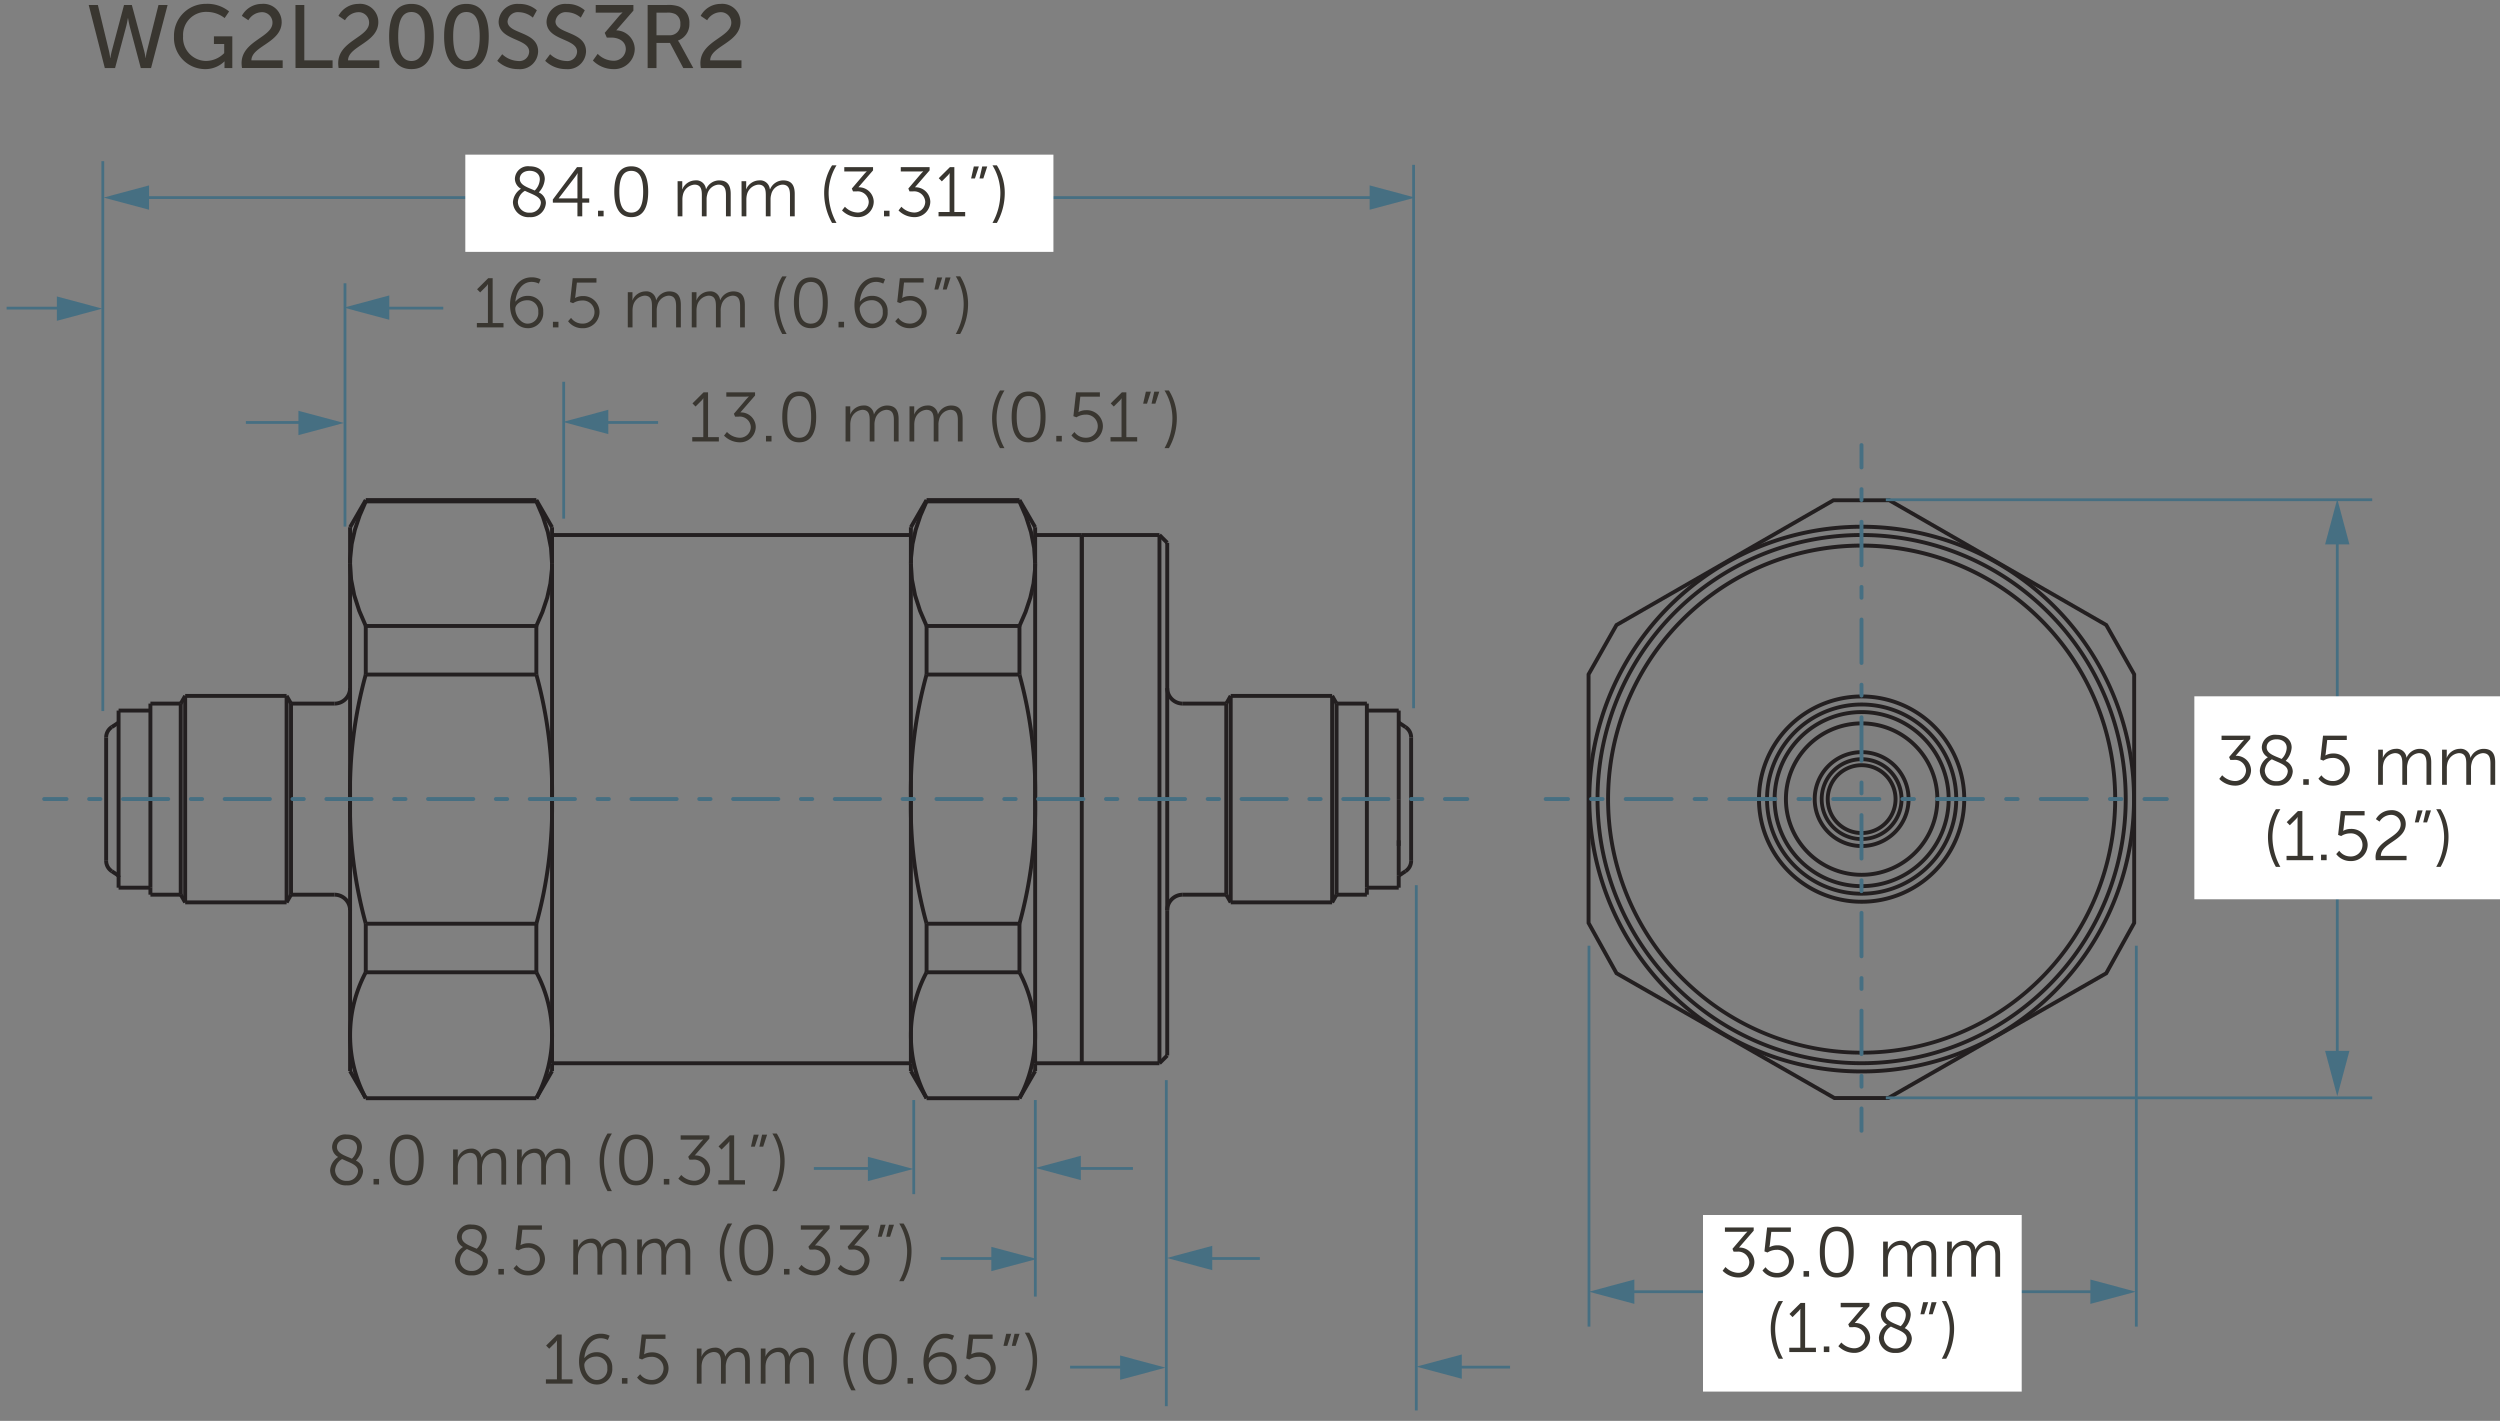 <svg xmlns="http://www.w3.org/2000/svg" viewBox="0 0 223.75 127.169">
  <rect x="0" y="0" width="223.75" height="127.169" fill="#808080" stroke="none"/>
  <defs>
    <style>
      .cls-1 {
        fill: #231f20;
      }

      .cls-2 {
        fill: #466f82;
      }

      .cls-3 {
        fill: #fff;
      }

      .cls-4 {
        fill: #393630;
      }
    </style>
  </defs>
  <g id="dims">
    <polyline class="cls-1" points="82.929 45.049 91.242 45.049 91.242 44.699 82.929 44.699"/>
    <polyline class="cls-1" points="32.736 45.049 48.003 45.049 48.003 44.699 32.736 44.699"/>
    <polyline class="cls-1" points="9.676 77.043 9.676 66.003 9.326 66.003 9.326 77.043"/>
    <polyline class="cls-1" points="81.348 95.161 81.348 95.856 81.698 95.856 81.698 95.161"/>
    <polyline class="cls-1" points="92.822 95.856 92.822 95.161 92.472 95.161 92.472 95.856"/>
    <polyline class="cls-1" points="49.583 95.856 49.583 95.161 49.233 95.161 49.233 95.856"/>
    <polyline class="cls-1" points="31.157 71.522 31.157 95.856 31.507 95.856 31.507 71.522"/>
    <polyline class="cls-1" points="13.287 79.448 13.287 80.074 13.637 80.074 13.637 79.448"/>
    <polyline class="cls-1" points="10.438 78.378 10.438 79.448 10.788 79.448 10.788 78.378"/>
    <polyline class="cls-1" points="31.18 95.944 32.585 98.377 32.888 98.202 31.483 95.769"/>
    <polyline class="cls-1" points="32.736 98.465 48.003 98.465 48.003 98.115 32.736 98.115"/>
    <polyline class="cls-1" points="48.155 98.377 49.559 95.943 49.256 95.769 47.852 98.202"/>
    <polyline class="cls-1" points="81.372 95.944 82.777 98.377 83.08 98.202 81.675 95.769"/>
    <polyline class="cls-1" points="82.929 98.465 91.242 98.465 91.242 98.115 82.929 98.115"/>
    <polyline class="cls-1" points="91.394 98.377 92.799 95.944 92.496 95.769 91.091 98.202"/>
    <polyline class="cls-1" points="9.903 78.116 10.516 78.523 10.71 78.232 10.096 77.824"/>
    <polyline class="cls-1" points="10.613 79.623 13.462 79.623 13.462 79.273 10.613 79.273"/>
    <polyline class="cls-1" points="10.788 78.475 10.788 63.596 10.438 63.596 10.438 78.475"/>
    <polyline class="cls-1" points="26.047 80.249 29.941 80.249 29.941 79.899 26.047 79.899"/>
    <polyline class="cls-1" points="13.462 80.249 16.175 80.249 16.175 79.899 13.462 79.899"/>
    <polyline class="cls-1" points="13.637 79.448 13.637 62.971 13.287 62.971 13.287 79.448"/>
    <polyline class="cls-1" points="25.872 62.971 25.872 80.074 26.222 80.074 26.222 62.971"/>
    <polyline class="cls-1" points="25.801 80.85 26.199 80.161 25.896 79.986 25.498 80.675"/>
    <polyline class="cls-1" points="16.024 80.161 16.421 80.85 16.724 80.675 16.327 79.986"/>
    <polyline class="cls-1" points="16 62.971 16 80.074 16.35 80.074 16.35 62.971"/>
    <polyline class="cls-1" points="25.475 62.283 25.475 80.762 25.825 80.762 25.825 62.283"/>
    <polyline class="cls-1" points="16.573 80.937 25.65 80.937 25.65 80.587 16.573 80.587"/>
    <polyline class="cls-1" points="16.398 62.283 16.398 80.762 16.748 80.762 16.748 62.283"/>
    <polyline class="cls-1" points="92.822 50.449 92.822 47.189 92.472 47.189 92.472 50.449"/>
    <polyline class="cls-1" points="91.067 44.755 91.067 44.874 91.417 44.874 91.417 44.755"/>
    <polyline class="cls-1" points="81.698 50.449 81.698 47.189 81.348 47.189 81.348 50.449"/>
    <polyline class="cls-1" points="83.104 44.874 83.104 44.755 82.754 44.755 82.754 44.874"/>
    <polyline class="cls-1" points="49.583 50.449 49.583 47.189 49.233 47.189 49.233 50.449"/>
    <polyline class="cls-1" points="47.828 44.755 47.828 44.874 48.178 44.874 48.178 44.755"/>
    <polyline class="cls-1" points="31.507 50.449 31.507 47.189 31.157 47.189 31.157 50.449"/>
    <polyline class="cls-1" points="32.911 44.874 32.911 44.755 32.561 44.755 32.561 44.874"/>
    <polyline class="cls-1" points="96.994 95.161 96.994 47.884 96.644 47.884 96.644 95.161"/>
    <polyline class="cls-1" points="49.408 95.336 81.523 95.336 81.523 94.986 49.408 94.986"/>
    <polyline class="cls-1" points="92.822 95.161 92.822 50.449 92.472 50.449 92.472 95.161"/>
    <polyline class="cls-1" points="81.698 95.161 81.698 50.449 81.348 50.449 81.348 95.161"/>
    <polyline class="cls-1" points="91.242 55.85 82.929 55.85 82.929 56.2 91.242 56.2"/>
    <polyline class="cls-1" points="83.104 60.372 83.104 56.025 82.754 56.025 82.754 60.372"/>
    <polyline class="cls-1" points="91.067 56.025 91.067 60.372 91.417 60.372 91.417 56.025"/>
    <polyline class="cls-1" points="49.583 95.161 49.583 50.449 49.233 50.449 49.233 95.161"/>
    <polyline class="cls-1" points="31.507 71.522 31.507 50.449 31.157 50.449 31.157 71.522"/>
    <polyline class="cls-1" points="48.003 55.85 32.736 55.85 32.736 56.2 48.003 56.2"/>
    <polyline class="cls-1" points="32.911 60.372 32.911 56.025 32.561 56.025 32.561 60.372"/>
    <polyline class="cls-1" points="47.828 56.025 47.828 60.372 48.178 60.372 48.178 56.025"/>
    <polyline class="cls-1" points="82.929 60.547 91.242 60.547 91.242 60.197 82.929 60.197"/>
    <polyline class="cls-1" points="32.736 60.547 48.003 60.547 48.003 60.197 32.736 60.197"/>
    <polyline class="cls-1" points="126.121 66.003 126.121 77.043 126.471 77.043 126.471 66.003"/>
    <polyline class="cls-1" points="104.292 81.464 104.292 94.465 104.642 94.465 104.642 81.464"/>
    <polyline class="cls-1" points="122.51 80.074 122.51 79.448 122.16 79.448 122.16 80.074"/>
    <polyline class="cls-1" points="125.36 79.448 125.36 78.378 125.01 78.378 125.01 79.448"/>
    <polyline class="cls-1" points="125.36 75.709 125.36 75.208 125.01 75.208 125.01 75.709"/>
    <polyline class="cls-1" points="125.01 71.522 125.01 78.378 125.36 78.378 125.36 71.522"/>
    <polyline class="cls-1" points="125.282 78.523 125.895 78.116 125.702 77.824 125.088 78.232"/>
    <polyline class="cls-1" points="125.01 63.596 125.01 71.522 125.36 71.522 125.36 63.596"/>
    <polyline class="cls-1" points="122.335 79.623 125.185 79.623 125.185 79.273 122.335 79.273"/>
    <polyline class="cls-1" points="122.16 62.971 122.16 79.448 122.51 79.448 122.51 62.971"/>
    <polyline class="cls-1" points="119.623 80.249 122.335 80.249 122.335 79.899 119.623 79.899"/>
    <polyline class="cls-1" points="105.857 80.249 109.751 80.249 109.751 79.899 105.857 79.899"/>
    <polyline class="cls-1" points="119.798 80.074 119.798 62.971 119.448 62.971 119.448 80.074"/>
    <polyline class="cls-1" points="119.377 80.85 119.775 80.161 119.472 79.986 119.074 80.675"/>
    <polyline class="cls-1" points="119.401 80.762 119.401 62.283 119.051 62.283 119.051 80.762"/>
    <polyline class="cls-1" points="110.148 80.937 119.226 80.937 119.226 80.587 110.148 80.587"/>
    <polyline class="cls-1" points="110.323 80.762 110.323 62.283 109.973 62.283 109.973 80.762"/>
    <polyline class="cls-1" points="109.599 80.161 109.997 80.85 110.3 80.675 109.903 79.986"/>
    <polyline class="cls-1" points="109.926 80.074 109.926 62.971 109.576 62.971 109.576 80.074"/>
    <polyline class="cls-1" points="104.292 48.58 104.292 81.464 104.642 81.464 104.642 48.58"/>
    <polyline class="cls-1" points="103.895 95.284 104.591 94.589 104.343 94.342 103.648 95.037"/>
    <polyline class="cls-1" points="96.644 47.884 96.644 71.522 96.994 71.522 96.994 47.884"/>
    <polyline class="cls-1" points="103.946 95.161 103.946 47.884 103.597 47.884 103.597 95.161"/>
    <polyline class="cls-1" points="103.772 94.986 92.647 94.986 92.647 95.336 103.772 95.336"/>
    <polyline class="cls-1" points="91.242 44.58 82.929 44.58 82.929 44.93 91.242 44.93"/>
    <polyline class="cls-1" points="48.003 44.58 32.736 44.58 32.736 44.93 48.003 44.93"/>
    <polyline class="cls-1" points="10.516 64.523 9.903 64.929 10.096 65.221 10.709 64.814"/>
    <polyline class="cls-1" points="13.462 63.421 10.613 63.421 10.613 63.771 13.462 63.771"/>
    <polyline class="cls-1" points="29.941 62.796 26.047 62.796 26.047 63.146 29.941 63.146"/>
    <polyline class="cls-1" points="16.175 62.796 13.462 62.796 13.462 63.146 16.175 63.146"/>
    <polyline class="cls-1" points="26.199 62.884 25.801 62.195 25.498 62.37 25.896 63.059"/>
    <polyline class="cls-1" points="16.421 62.195 16.024 62.884 16.327 63.059 16.724 62.37"/>
    <polyline class="cls-1" points="25.65 62.108 16.573 62.108 16.573 62.458 25.65 62.458"/>
    <polyline class="cls-1" points="92.799 47.102 91.394 44.668 91.091 44.843 92.496 47.277"/>
    <polyline class="cls-1" points="82.777 44.668 81.372 47.102 81.675 47.277 83.08 44.843"/>
    <polyline class="cls-1" points="49.559 47.102 48.155 44.668 47.852 44.843 49.256 47.276"/>
    <polyline class="cls-1" points="32.585 44.668 31.18 47.102 31.483 47.277 32.888 44.843"/>
    <polyline class="cls-1" points="96.819 47.709 92.647 47.709 92.647 48.059 96.819 48.059"/>
    <polyline class="cls-1" points="81.523 47.709 49.408 47.709 49.408 48.059 81.523 48.059"/>
    <polyline class="cls-1" points="125.895 64.929 125.282 64.523 125.088 64.814 125.702 65.221"/>
    <polyline class="cls-1" points="125.185 63.421 122.335 63.421 122.335 63.771 125.185 63.771"/>
    <polyline class="cls-1" points="122.335 62.796 119.623 62.796 119.623 63.146 122.335 63.146"/>
    <polyline class="cls-1" points="109.751 62.796 105.857 62.796 105.857 63.146 109.751 63.146"/>
    <polyline class="cls-1" points="119.775 62.884 119.377 62.195 119.074 62.37 119.472 63.059"/>
    <polyline class="cls-1" points="119.226 62.108 110.148 62.108 110.148 62.458 119.226 62.458"/>
    <polyline class="cls-1" points="109.997 62.195 109.599 62.884 109.903 63.059 110.3 62.37"/>
    <polyline class="cls-1" points="104.591 48.456 103.895 47.761 103.648 48.008 104.343 48.703"/>
    <polyline class="cls-1" points="103.772 47.709 96.819 47.709 96.819 48.059 103.772 48.059"/>
    <polyline class="cls-1" points="82.754 82.673 82.754 87.02 83.104 87.02 83.104 82.673"/>
    <polyline class="cls-1" points="82.929 87.195 91.242 87.195 91.242 86.845 82.929 86.845"/>
    <polyline class="cls-1" points="91.417 87.02 91.417 82.673 91.067 82.673 91.067 87.02"/>
    <polyline class="cls-1" points="91.242 82.498 82.929 82.498 82.929 82.848 91.242 82.848"/>
    <polyline class="cls-1" points="48.003 82.498 32.736 82.498 32.736 82.848 48.003 82.848"/>
    <polyline class="cls-1" points="32.561 82.673 32.561 87.02 32.911 87.02 32.911 82.673"/>
    <polyline class="cls-1" points="32.736 87.195 48.003 87.195 48.003 86.845 32.736 86.845"/>
    <polyline class="cls-1" points="48.178 87.02 48.178 82.673 47.828 82.673 47.828 87.02"/>
    <path class="cls-1" d="M9.326,77.033v.048a1.286,1.286,0,0,0,.586,1.04l.177-.3a.957.957,0,0,1-.413-.739v-.029l-.349-.019Z"/>
    <path class="cls-1" d="M31.507,81.464A1.566,1.566,0,0,0,29.941,79.9v.35a1.218,1.218,0,0,1,1.216,1.215Z"/>
    <path class="cls-1" d="M125.887,78.121a1.287,1.287,0,0,0,.585-1.039v-.049l-.349.019v.03a.955.955,0,0,1-.413.738l.178.3Z"/>
    <path class="cls-1" d="M105.857,79.9a1.565,1.565,0,0,0-1.565,1.565h.35a1.218,1.218,0,0,1,1.215-1.215V79.9Z"/>
    <path class="cls-1" d="M9.911,64.924a1.284,1.284,0,0,0-.586,1.04v.048l.349-.019v-.029a.952.952,0,0,1,.413-.738l-.177-.3Z"/>
    <path class="cls-1" d="M29.941,63.146a1.566,1.566,0,0,0,1.566-1.565h-.35A1.218,1.218,0,0,1,29.941,62.8v.35Z"/>
    <path class="cls-1" d="M126.471,66.012v-.049a1.283,1.283,0,0,0-.585-1.039l-.177.3a.95.95,0,0,1,.412.737v.03l.349.019Z"/>
    <path class="cls-1" d="M104.292,61.581a1.565,1.565,0,0,0,1.565,1.565V62.8a1.218,1.218,0,0,1-1.215-1.215Z"/>
    <path class="cls-1" d="M82.762,60.319a39.593,39.593,0,0,0-1.413,11.2,39.591,39.591,0,0,0,1.413,11.2l.334-.105a39.27,39.27,0,0,1-1.4-11.1,39.273,39.273,0,0,1,1.4-11.1l-.334-.1Z"/>
    <path class="cls-1" d="M82.779,86.93a12.175,12.175,0,0,0,0,11.45l.3-.181a11.828,11.828,0,0,1,0-11.089l-.3-.18Z"/>
    <path class="cls-1" d="M91.392,98.38a12.168,12.168,0,0,0,0-11.45l-.3.18a11.821,11.821,0,0,1,0,11.089l.3.181Z"/>
    <path class="cls-1" d="M48.153,98.38a12.153,12.153,0,0,0,0-11.45l-.3.18a11.813,11.813,0,0,1,0,11.089l.3.181Z"/>
    <path class="cls-1" d="M91.409,82.726a39.625,39.625,0,0,0,1.414-11.2,39.627,39.627,0,0,0-1.414-11.2l-.334.1a39.307,39.307,0,0,1,1.4,11.1,39.3,39.3,0,0,1-1.4,11.1l.334.105Z"/>
    <path class="cls-1" d="M48.17,82.726a39.591,39.591,0,0,0,1.413-11.2,39.593,39.593,0,0,0-1.413-11.2l-.333.1a39.311,39.311,0,0,1,1.4,11.1,39.309,39.309,0,0,1-1.4,11.1l.333.105Z"/>
    <path class="cls-1" d="M32.569,60.319a39.631,39.631,0,0,0-1.412,11.2,39.629,39.629,0,0,0,1.412,11.2l.334-.105a39.309,39.309,0,0,1-1.4-11.1,39.311,39.311,0,0,1,1.4-11.1l-.334-.1Z"/>
    <path class="cls-1" d="M32.586,86.93a12.183,12.183,0,0,0,0,11.45l.3-.181a11.836,11.836,0,0,1,0-11.089l-.3-.18Z"/>
    <polygon class="cls-1" points="81.698 50.453 81.71 49.961 81.845 48.707 82.125 47.456 82.543 46.199 83.089 44.943 82.768 44.804 82.216 46.073 81.787 47.362 81.499 48.65 81.36 49.938 81.349 50.445 81.698 50.453 81.698 50.453"/>
    <polygon class="cls-1" points="91.081 44.943 91.666 46.3 92.104 47.666 92.379 49.053 92.473 50.46 92.822 50.437 92.727 49.007 92.443 47.578 91.994 46.178 91.403 44.804 91.081 44.943 91.081 44.943"/>
    <polygon class="cls-1" points="31.507 50.453 31.518 49.961 31.652 48.707 31.933 47.456 32.352 46.199 32.897 44.943 32.576 44.804 32.024 46.074 31.595 47.362 31.307 48.65 31.169 49.938 31.157 50.445 31.507 50.453 31.507 50.453"/>
    <polygon class="cls-1" points="47.843 44.943 48.426 46.3 48.864 47.665 49.138 49.053 49.233 50.461 49.582 50.437 49.486 49.007 49.203 47.578 48.754 46.178 48.164 44.804 47.843 44.943 47.843 44.943"/>
    <polygon class="cls-1" points="92.473 50.445 92.461 50.937 92.327 52.192 92.046 53.443 91.627 54.7 91.082 55.955 91.403 56.095 91.955 54.825 92.384 53.537 92.673 52.249 92.811 50.96 92.822 50.453 92.473 50.445 92.473 50.445"/>
    <polygon class="cls-1" points="83.089 55.956 82.505 54.598 82.068 53.232 81.793 51.846 81.698 50.437 81.349 50.461 81.445 51.892 81.729 53.32 82.177 54.72 82.768 56.094 83.089 55.956 83.089 55.956"/>
    <polygon class="cls-1" points="49.233 50.445 49.221 50.937 49.086 52.192 48.807 53.443 48.388 54.7 47.843 55.955 48.164 56.095 48.715 54.825 49.145 53.537 49.432 52.249 49.571 50.961 49.583 50.453 49.233 50.445 49.233 50.445"/>
    <polygon class="cls-1" points="32.897 55.956 32.313 54.597 31.875 53.232 31.601 51.846 31.506 50.437 31.157 50.461 31.253 51.892 31.536 53.32 31.985 54.72 32.576 56.094 32.897 55.956 32.897 55.956"/>
    <path class="cls-1" d="M190.994,71.52h-.175a24.2,24.2,0,1,1-7.089-17.113,24.124,24.124,0,0,1,7.089,17.113h.35a24.553,24.553,0,1,0-24.553,24.552A24.553,24.553,0,0,0,191.169,71.52Z"/>
    <path class="cls-1" d="M190.252,71.52h-.175a23.462,23.462,0,1,1-6.872-16.589,23.381,23.381,0,0,1,6.872,16.589h.35a23.811,23.811,0,1,0-23.811,23.811A23.812,23.812,0,0,0,190.427,71.52Z"/>
    <path class="cls-1" d="M189.308,71.52h-.175a22.517,22.517,0,1,1-6.6-15.921,22.44,22.44,0,0,1,6.6,15.921h.35a22.867,22.867,0,1,0-22.867,22.866A22.867,22.867,0,0,0,189.483,71.52Z"/>
    <path class="cls-1" d="M175.8,71.52h-.175a9.01,9.01,0,1,1-2.639-6.372,8.981,8.981,0,0,1,2.639,6.372h.35a9.362,9.362,0,1,0-9.361,9.362,9.36,9.36,0,0,0,9.361-9.362Z"/>
    <path class="cls-1" d="M175.083,71.52h-.175a8.293,8.293,0,1,1-2.429-5.863,8.266,8.266,0,0,1,2.429,5.863h.35a8.641,8.641,0,1,0-8.641,8.641,8.643,8.643,0,0,0,8.641-8.641Z"/>
    <path class="cls-1" d="M174.406,71.52h-.175A7.614,7.614,0,1,1,172,66.136a7.589,7.589,0,0,1,2.23,5.384h.35a7.964,7.964,0,1,0-7.964,7.964,7.965,7.965,0,0,0,7.964-7.964Z"/>
    <path class="cls-1" d="M173.393,71.52h-.175a6.6,6.6,0,1,1-1.934-4.668,6.58,6.58,0,0,1,1.934,4.668h.35a6.952,6.952,0,1,0-6.951,6.951,6.951,6.951,0,0,0,6.951-6.951Z"/>
    <path class="cls-1" d="M170.818,71.52h-.175a4.025,4.025,0,1,1-1.179-2.847,4.012,4.012,0,0,1,1.179,2.847h.35a4.376,4.376,0,1,0-4.376,4.376,4.376,4.376,0,0,0,4.376-4.376Z"/>
    <path class="cls-1" d="M170.187,71.52h-.175a3.4,3.4,0,1,1-3.4-3.395,3.4,3.4,0,0,1,3.4,3.395h.35a3.746,3.746,0,1,0-3.745,3.746,3.744,3.744,0,0,0,3.745-3.746Z"/>
    <path class="cls-1" d="M169.652,71.52h-.175a2.86,2.86,0,1,1-2.86-2.86,2.864,2.864,0,0,1,2.86,2.86h.35a3.21,3.21,0,1,0-3.21,3.211,3.21,3.21,0,0,0,3.21-3.211Z"/>
    <polygon class="cls-1" points="169.009 98.273 169.096 98.425 188.639 87.234 191.184 82.651 191.184 60.31 188.638 55.811 169.14 44.598 164.047 44.598 144.548 55.811 142.001 60.31 142.001 82.651 144.547 87.234 164.13 98.448 169.056 98.448 169.096 98.425 169.009 98.273 169.009 98.098 164.223 98.098 144.806 86.978 142.351 82.561 142.351 60.402 144.805 56.067 164.14 44.948 169.047 44.948 188.381 56.067 190.834 60.402 190.834 82.561 188.38 86.978 168.922 98.121 169.009 98.273 169.009 98.098 169.009 98.273"/>
    <polyline class="cls-2" points="12.473 17.808 123.453 17.808 123.453 17.558 12.473 17.558"/>
    <polygon class="cls-2" points="13.341 18.772 9.275 17.683 13.341 16.593 13.341 18.772"/>
    <polygon class="cls-2" points="122.584 18.772 126.65 17.683 122.584 16.593 122.584 18.772"/>
    <polyline class="cls-2" points="126.64 63.389 126.64 14.752 126.39 14.752 126.39 63.389"/>
    <polyline class="cls-2" points="9.326 63.639 9.326 14.425 9.076 14.425 9.076 63.639"/>
    <rect class="cls-3" x="41.645" y="13.841" width="52.636" height="8.701"/>
    <path class="cls-4" d="M89.219,19.954a5.451,5.451,0,0,0,.707-2.7,4.628,4.628,0,0,0-.707-2.458h-.393a4.789,4.789,0,0,1,.707,2.458,5.474,5.474,0,0,1-.707,2.7Zm-2.306-3.979h.343l.351-1.076h-.45Zm.751,0h.343l.351-1.076h-.45ZM84,19.359h2.383v-.387h-.969V14.961h-.4l-.995.989.276.282.468-.47a1.08,1.08,0,0,0,.22-.262h.012s-.006.118-.006.243v3.229H84Zm-3.582-.525a1.994,1.994,0,0,0,1.4.6,1.4,1.4,0,0,0,1.445-1.377,1.323,1.323,0,0,0-1.376-1.295l1.314-1.514v-.288H80.62v.388h1.651a2.779,2.779,0,0,0,.356-.018v.012s-.112.106-.231.244l-1.1,1.289.106.256h.3a.99.99,0,0,1,1.107.939.975.975,0,0,1-1.008.951,1.636,1.636,0,0,1-1.126-.519Zm-1.3.525h.494v-.5h-.494Zm-3.757-.525a2,2,0,0,0,1.4.6A1.4,1.4,0,0,0,78.2,18.058a1.323,1.323,0,0,0-1.376-1.295l1.314-1.514v-.288H75.563v.388h1.651a2.788,2.788,0,0,0,.357-.018v.012s-.112.106-.232.244l-1.1,1.289.107.256h.3a.989.989,0,0,1,1.107.939.974.974,0,0,1-1.007.951,1.63,1.63,0,0,1-1.126-.519Zm-.886,1.12h.394a5.538,5.538,0,0,1-.707-2.7,4.789,4.789,0,0,1,.707-2.458H74.47a4.628,4.628,0,0,0-.707,2.458A5.462,5.462,0,0,0,74.47,19.954Zm-8.1-.595h.425V17.871a1.859,1.859,0,0,1,.044-.42,1.161,1.161,0,0,1,1.033-.926c.594,0,.663.463.663.939v1.9h.425V17.871a1.523,1.523,0,0,1,.056-.457,1.12,1.12,0,0,1,1-.889c.575,0,.682.426.682.939v1.9h.425v-2c0-.775-.281-1.219-1.044-1.219a1.28,1.28,0,0,0-1.158.788H68.9a.871.871,0,0,0-.976-.788,1.288,1.288,0,0,0-1.139.794h-.013a2.445,2.445,0,0,0,.013-.25v-.47h-.419Zm-5.725,0h.425V17.871a1.859,1.859,0,0,1,.044-.42,1.161,1.161,0,0,1,1.033-.926c.594,0,.663.463.663.939v1.9h.425V17.871a1.523,1.523,0,0,1,.056-.457,1.12,1.12,0,0,1,.995-.889c.575,0,.682.426.682.939v1.9h.425v-2c0-.775-.281-1.219-1.044-1.219a1.28,1.28,0,0,0-1.158.788h-.012a.87.87,0,0,0-.976-.788,1.287,1.287,0,0,0-1.139.794H61.05a2.445,2.445,0,0,0,.013-.25v-.47h-.419ZM56.5,19.028c-.839,0-1.07-.82-1.07-1.871s.231-1.864,1.07-1.864,1.063.819,1.063,1.864S57.334,19.028,56.5,19.028Zm0,.407c1.145,0,1.514-1,1.514-2.278s-.369-2.271-1.514-2.271-1.521,1.008-1.521,2.271S55.357,19.435,56.5,19.435Zm-2.977-.076h.5v-.5h-.5Zm-3.518-1.6v-.013l1.464-1.908a3.446,3.446,0,0,0,.219-.331H51.7s-.019.225-.019.413v1.839Zm-.525.382h2.2v1.219h.432V18.14h.625v-.382h-.625v-2.8h-.469l-2.165,2.9Zm-2.961-2.134c0-.394.325-.719.888-.719.531,0,.907.294.907.763a1.483,1.483,0,0,1-.457,1C47.227,16.77,46.521,16.575,46.521,16.006Zm1.889,2.152a.954.954,0,0,1-1.014.876.988.988,0,0,1-1.044-.957,1.26,1.26,0,0,1,.631-1C47.634,17.4,48.41,17.589,48.41,18.158Zm-2.5-.062A1.378,1.378,0,0,0,47.4,19.435a1.354,1.354,0,0,0,1.458-1.27,1.065,1.065,0,0,0-.638-.945,1.9,1.9,0,0,0,.538-1.189c0-.688-.526-1.145-1.345-1.145A1.169,1.169,0,0,0,46.083,16a1.039,1.039,0,0,0,.544.895A1.54,1.54,0,0,0,45.907,18.1Z"/>
    <polyline class="cls-2" points="30.751 25.354 30.751 47.133 31.001 47.133 31.001 25.354"/>
    <polyline class="cls-2" points="5.957 27.452 0.59 27.452 0.59 27.702 5.957 27.702"/>
    <polygon class="cls-2" points="5.089 26.533 9.154 27.622 5.089 28.712 5.089 26.533"/>
    <polyline class="cls-2" points="33.973 27.702 39.672 27.702 39.672 27.452 33.973 27.452"/>
    <polygon class="cls-2" points="34.841 28.62 30.776 27.532 34.841 26.441 34.841 28.62"/>
    <path class="cls-4" d="M85.936,29.891a5.465,5.465,0,0,0,.707-2.7,4.637,4.637,0,0,0-.707-2.459h-.394a4.8,4.8,0,0,1,.707,2.459,5.463,5.463,0,0,1-.707,2.7Zm-2.307-3.979h.344l.35-1.076h-.45Zm.751,0h.344l.35-1.076h-.45Zm-4.257,2.834a1.584,1.584,0,0,0,1.289.626,1.47,1.47,0,0,0,1.527-1.446,1.444,1.444,0,0,0-1.515-1.432,1.387,1.387,0,0,0-.669.169h-.013a1.814,1.814,0,0,0,.044-.25l.125-1.126h1.752V24.9H80.536L80.3,27.032l.275.1a1.5,1.5,0,0,1,.8-.237,1.035,1.035,0,1,1,.019,2.065,1.224,1.224,0,0,1-1-.513Zm-2.067.218c-.657,0-1.114-.756-1.114-1.344,0-.357.476-.751,1.064-.751a.959.959,0,0,1,1,1.039A.949.949,0,0,1,78.056,28.964Zm.007.408A1.364,1.364,0,0,0,79.444,27.9a1.341,1.341,0,0,0-1.37-1.42,1.366,1.366,0,0,0-1.113.513h-.013c.075-.857.545-1.764,1.464-1.764a1.427,1.427,0,0,1,.639.156L79.213,25a1.768,1.768,0,0,0-.807-.18c-1.357,0-1.933,1.382-1.933,2.483C76.473,28.5,77.105,29.372,78.063,29.372ZM75.048,29.3h.494v-.5h-.494Zm-2.474-.332c-.838,0-1.069-.819-1.069-1.87s.231-1.864,1.069-1.864,1.064.819,1.064,1.864S73.406,28.964,72.574,28.964Zm0,.408c1.145,0,1.514-1,1.514-2.278s-.369-2.27-1.514-2.27-1.52,1.007-1.52,2.27S71.43,29.372,72.574,29.372Zm-2.563.519h.394a5.549,5.549,0,0,1-.707-2.7,4.8,4.8,0,0,1,.707-2.459h-.394a4.645,4.645,0,0,0-.706,2.459A5.464,5.464,0,0,0,70.011,29.891Zm-8.1-.595h.426V27.807a1.856,1.856,0,0,1,.044-.419,1.159,1.159,0,0,1,1.032-.926c.594,0,.663.463.663.939V29.3H64.5V27.807a1.488,1.488,0,0,1,.057-.456,1.119,1.119,0,0,1,1-.889c.575,0,.681.426.681.939V29.3h.426v-2c0-.776-.282-1.22-1.045-1.22a1.277,1.277,0,0,0-1.157.788h-.013a.87.87,0,0,0-.976-.788,1.287,1.287,0,0,0-1.138.794h-.013a2.445,2.445,0,0,0,.013-.25V26.15h-.42Zm-5.724,0h.424V27.807a1.856,1.856,0,0,1,.044-.419,1.162,1.162,0,0,1,1.033-.926c.594,0,.663.463.663.939V29.3h.425V27.807a1.488,1.488,0,0,1,.057-.456,1.119,1.119,0,0,1,.994-.889c.576,0,.683.426.683.939V29.3h.425v-2c0-.776-.282-1.22-1.045-1.22a1.279,1.279,0,0,0-1.158.788h-.012a.87.87,0,0,0-.976-.788,1.286,1.286,0,0,0-1.138.794h-.013a2.445,2.445,0,0,0,.013-.25V26.15h-.419Zm-5.344-.55a1.583,1.583,0,0,0,1.288.626,1.469,1.469,0,0,0,1.527-1.446,1.444,1.444,0,0,0-1.514-1.432,1.387,1.387,0,0,0-.669.169h-.013a2.027,2.027,0,0,0,.044-.25l.125-1.126h1.752V24.9H51.255l-.238,2.134.275.1a1.5,1.5,0,0,1,.8-.237,1.035,1.035,0,1,1,.019,2.065,1.222,1.222,0,0,1-1-.513Zm-1.357.55h.495v-.5h-.495Zm-2.254-.332c-.657,0-1.114-.756-1.114-1.344,0-.357.476-.751,1.064-.751a.958.958,0,0,1,.994,1.039A.948.948,0,0,1,47.231,28.964Zm.006.408A1.366,1.366,0,0,0,48.62,27.9a1.341,1.341,0,0,0-1.37-1.42,1.367,1.367,0,0,0-1.114.513h-.012c.074-.857.544-1.764,1.463-1.764a1.427,1.427,0,0,1,.639.156L48.388,25a1.774,1.774,0,0,0-.807-.18c-1.357,0-1.933,1.382-1.933,2.483C45.648,28.5,46.28,29.372,47.237,29.372ZM42.679,29.3h2.384v-.387h-.97V24.9h-.4l-.994.989.275.282.469-.47a1.075,1.075,0,0,0,.219-.263h.013s-.006.119-.006.244v3.229h-.989Z"/>
    <path class="cls-4" d="M62.724,6.09h3.638V5.4h-2.8c.016-1.287,2.71-1.575,2.71-3.431A1.629,1.629,0,0,0,64.491.349,2.025,2.025,0,0,0,62.709,1.42l.583.393a1.443,1.443,0,0,1,1.144-.72.934.934,0,0,1,1.015.936c0,1.327-2.766,1.615-2.766,3.63A2.781,2.781,0,0,0,62.724,6.09ZM58.756,3.156V1.133h.912a1.554,1.554,0,0,1,.775.128.922.922,0,0,1,.448.871.939.939,0,0,1-1,1.024ZM57.964,6.09h.792V3.843h1.207L61.155,6.09h.895l-1.2-2.19a1.575,1.575,0,0,0-.168-.256V3.628A1.55,1.55,0,0,0,61.7,2.1,1.544,1.544,0,0,0,60.747.574,2.853,2.853,0,0,0,59.691.446H57.964Zm-4.9-.671a2.593,2.593,0,0,0,1.831.767A1.83,1.83,0,0,0,56.81,4.372a1.7,1.7,0,0,0-1.655-1.656L56.69.949v-.5H53.316v.687h1.911a3.778,3.778,0,0,0,.48-.024v.017a4.259,4.259,0,0,0-.352.367L54.124,2.94l.183.424H54.7c.7,0,1.311.344,1.311,1.039a1.074,1.074,0,0,1-1.151,1.032,2.008,2.008,0,0,1-1.367-.616Zm-4.272.024a2.643,2.643,0,0,0,1.871.743A1.627,1.627,0,0,0,52.45,4.6c0-1.831-2.735-1.519-2.735-2.686a.923.923,0,0,1,1.024-.823,1.989,1.989,0,0,1,1.239.487l.36-.655a2.311,2.311,0,0,0-1.6-.569,1.672,1.672,0,0,0-1.823,1.575c0,1.736,2.734,1.472,2.734,2.7a.87.87,0,0,1-.975.831,2.225,2.225,0,0,1-1.439-.608Zm-4.288,0a2.64,2.64,0,0,0,1.871.743A1.627,1.627,0,0,0,48.162,4.6c0-1.831-2.735-1.519-2.735-2.686a.923.923,0,0,1,1.024-.823,1.992,1.992,0,0,1,1.239.487l.36-.655a2.311,2.311,0,0,0-1.6-.569,1.672,1.672,0,0,0-1.823,1.575c0,1.736,2.734,1.472,2.734,2.7a.87.87,0,0,1-.975.831,2.225,2.225,0,0,1-1.439-.608Zm-2.761.016c-.92,0-1.184-.968-1.184-2.2s.264-2.183,1.184-2.183,1.191.96,1.191,2.183S42.667,5.459,41.739,5.459Zm0,.727c1.511,0,2-1.295,2-2.926s-.488-2.911-2-2.911S39.748,1.637,39.748,3.26,40.236,6.186,41.739,6.186Zm-4.92-.727c-.92,0-1.184-.968-1.184-2.2s.264-2.183,1.184-2.183,1.191.96,1.191,2.183S37.747,5.459,36.819,5.459Zm0,.727c1.511,0,2-1.295,2-2.926s-.488-2.911-2-2.911S34.828,1.637,34.828,3.26,35.316,6.186,36.819,6.186Zm-6.511-.1h3.638V5.4h-2.8c.016-1.287,2.71-1.575,2.71-3.431A1.629,1.629,0,0,0,32.075.349,2.025,2.025,0,0,0,30.293,1.42l.583.393a1.443,1.443,0,0,1,1.144-.72.934.934,0,0,1,1.015.936c0,1.327-2.766,1.615-2.766,3.63A2.781,2.781,0,0,0,30.308,6.09Zm-3.864,0h3.318V5.4H27.235V.446h-.791Zm-4.783,0H25.3V5.4H22.5c.016-1.287,2.71-1.575,2.71-3.431A1.629,1.629,0,0,0,23.427.349,2.025,2.025,0,0,0,21.645,1.42l.583.393a1.443,1.443,0,0,1,1.144-.72.934.934,0,0,1,1.015.936c0,1.327-2.766,1.615-2.766,3.63A2.669,2.669,0,0,0,21.661,6.09ZM15.572,3.26a2.794,2.794,0,0,0,2.775,2.926A2.434,2.434,0,0,0,20.082,5.5H20.1s-.008.12-.008.24V6.09h.7V3.252H19.147V3.94h.919v.815a2.308,2.308,0,0,1-1.6.7,2.076,2.076,0,0,1-2.079-2.215,2.057,2.057,0,0,1,2.127-2.175,2.6,2.6,0,0,1,1.591.552l.4-.592a3.071,3.071,0,0,0-2.055-.68A2.845,2.845,0,0,0,15.572,3.26ZM11.1.446,10,4.587a6.112,6.112,0,0,0-.12.6H9.859a5.271,5.271,0,0,0-.1-.6l-1-4.141H7.94L9.38,6.09H10.3l.976-3.662c.1-.359.168-.8.168-.8h.016s.072.441.168.8L12.6,6.09h.92L15,.446h-.816L13.146,4.587a3.917,3.917,0,0,0-.1.6h-.016a6.112,6.112,0,0,0-.12-.6L11.8.446Z"/>
    <path class="cls-4" d="M69.518,106.608a5.454,5.454,0,0,0,.707-2.7,4.634,4.634,0,0,0-.707-2.459h-.393a4.8,4.8,0,0,1,.707,2.459,5.477,5.477,0,0,1-.707,2.7Zm-2.307-3.98h.344l.351-1.076h-.45Zm.751,0h.344l.351-1.076h-.45Zm-3.669,3.385h2.384v-.387h-.969v-4.011h-.4l-1,.989.275.281.469-.469a1.069,1.069,0,0,0,.22-.263h.012s-.006.119-.006.244v3.229h-.989Zm-3.582-.525a2,2,0,0,0,1.4.6,1.4,1.4,0,0,0,1.445-1.376,1.323,1.323,0,0,0-1.377-1.3L63.49,101.9v-.288H60.918V102H62.57a2.635,2.635,0,0,0,.356-.019V102s-.112.106-.231.244l-1.1,1.289.106.256H62a.99.99,0,0,1,1.107.938.974.974,0,0,1-1.008.951,1.633,1.633,0,0,1-1.126-.519Zm-1.3.525h.494v-.5h-.494Zm-2.474-.332c-.838,0-1.069-.819-1.069-1.87s.231-1.864,1.069-1.864S58,102.766,58,103.811,57.77,105.681,56.938,105.681Zm0,.407c1.145,0,1.514-1,1.514-2.277s-.369-2.27-1.514-2.27-1.52,1.006-1.52,2.27S55.793,106.088,56.938,106.088Zm-2.563.52h.394a5.541,5.541,0,0,1-.707-2.7,4.8,4.8,0,0,1,.707-2.459h-.394a4.634,4.634,0,0,0-.707,2.459A5.465,5.465,0,0,0,54.375,106.608Zm-8.1-.595H46.7v-1.489a1.794,1.794,0,0,1,.044-.419,1.16,1.16,0,0,1,1.032-.926c.594,0,.663.463.663.939v1.9h.425v-1.489a1.521,1.521,0,0,1,.056-.456,1.122,1.122,0,0,1,1-.889c.575,0,.681.426.681.939v1.9h.426v-2c0-.775-.282-1.219-1.045-1.219a1.277,1.277,0,0,0-1.157.788h-.013a.87.87,0,0,0-.976-.788,1.288,1.288,0,0,0-1.139.794h-.012s.012-.113.012-.25v-.469h-.419Zm-5.725,0h.426v-1.489a1.794,1.794,0,0,1,.044-.419,1.16,1.16,0,0,1,1.032-.926c.594,0,.663.463.663.939v1.9h.425v-1.489a1.521,1.521,0,0,1,.056-.456,1.122,1.122,0,0,1,.995-.889c.576,0,.682.426.682.939v1.9H45.3v-2c0-.775-.281-1.219-1.044-1.219a1.279,1.279,0,0,0-1.158.788h-.012a.87.87,0,0,0-.976-.788,1.288,1.288,0,0,0-1.139.794h-.012s.012-.113.012-.25v-.469h-.419Zm-4.142-.332c-.839,0-1.07-.819-1.07-1.87s.231-1.864,1.07-1.864,1.063.819,1.063,1.864S37.239,105.681,36.407,105.681Zm0,.407c1.145,0,1.514-1,1.514-2.277s-.369-2.27-1.514-2.27-1.52,1.006-1.52,2.27S35.262,106.088,36.407,106.088Zm-2.976-.075h.494v-.5h-.494Zm-3.274-3.353c0-.394.325-.719.888-.719.532,0,.907.294.907.763a1.484,1.484,0,0,1-.456,1C30.863,103.423,30.157,103.229,30.157,102.66Zm1.889,2.152a.953.953,0,0,1-1.014.876.989.989,0,0,1-1.044-.957,1.256,1.256,0,0,1,.632-.995C31.27,104.048,32.046,104.243,32.046,104.812Zm-2.5-.062a1.377,1.377,0,0,0,1.489,1.338,1.354,1.354,0,0,0,1.458-1.27,1.064,1.064,0,0,0-.638-.944,1.9,1.9,0,0,0,.538-1.189c0-.688-.526-1.144-1.345-1.144a1.169,1.169,0,0,0-1.326,1.113,1.036,1.036,0,0,0,.544.894A1.547,1.547,0,0,0,29.543,104.75Z"/>
    <path class="cls-4" d="M80.875,114.667a5.466,5.466,0,0,0,.707-2.7,4.64,4.64,0,0,0-.707-2.459h-.394a4.8,4.8,0,0,1,.707,2.459,5.467,5.467,0,0,1-.707,2.7Zm-2.307-3.98h.345l.349-1.076h-.45Zm.751,0h.344l.35-1.076h-.45Zm-4.339,2.859a2,2,0,0,0,1.4.6,1.4,1.4,0,0,0,1.445-1.376,1.324,1.324,0,0,0-1.377-1.3l1.314-1.514v-.288H75.187v.389h1.651a2.643,2.643,0,0,0,.357-.019v.012s-.112.107-.232.244l-1.1,1.289.105.256h.3a.991.991,0,0,1,1.108.939.975.975,0,0,1-1.008.951,1.632,1.632,0,0,1-1.126-.52Zm-3.513,0a2,2,0,0,0,1.4.6,1.4,1.4,0,0,0,1.445-1.376,1.324,1.324,0,0,0-1.377-1.3l1.315-1.514v-.288H71.674v.389h1.652a2.635,2.635,0,0,0,.356-.019v.012s-.112.107-.231.244l-1.1,1.289.106.256h.3a.991.991,0,0,1,1.108.939.975.975,0,0,1-1.008.951,1.632,1.632,0,0,1-1.126-.52Zm-1.3.526h.494v-.5h-.494Zm-2.474-.332c-.838,0-1.069-.82-1.069-1.87s.231-1.865,1.069-1.865,1.063.82,1.063,1.865S68.526,113.74,67.694,113.74Zm0,.407c1.144,0,1.514-1,1.514-2.277s-.37-2.271-1.514-2.271-1.521,1.007-1.521,2.271S66.549,114.147,67.694,114.147Zm-2.564.52h.4a5.542,5.542,0,0,1-.707-2.7,4.8,4.8,0,0,1,.707-2.459h-.4a4.648,4.648,0,0,0-.706,2.459A5.476,5.476,0,0,0,65.13,114.667Zm-8.1-.595h.426v-1.489a1.789,1.789,0,0,1,.044-.419,1.159,1.159,0,0,1,1.032-.926c.594,0,.663.463.663.938v1.9h.425v-1.489a1.485,1.485,0,0,1,.056-.456,1.12,1.12,0,0,1,.995-.889c.576,0,.682.426.682.938v1.9h.426v-2c0-.775-.282-1.22-1.045-1.22a1.277,1.277,0,0,0-1.157.788h-.013a.872.872,0,0,0-.976-.788,1.288,1.288,0,0,0-1.139.794h-.012s.012-.112.012-.25v-.469H57.03Zm-5.725,0h.426v-1.489a1.844,1.844,0,0,1,.043-.419,1.16,1.16,0,0,1,1.033-.926c.594,0,.663.463.663.938v1.9H53.9v-1.489a1.516,1.516,0,0,1,.056-.456,1.12,1.12,0,0,1,.995-.889c.576,0,.682.426.682.938v1.9h.425v-2c0-.775-.281-1.22-1.044-1.22a1.279,1.279,0,0,0-1.158.788h-.012a.871.871,0,0,0-.976-.788,1.288,1.288,0,0,0-1.139.794h-.013a2.42,2.42,0,0,0,.013-.25v-.469h-.419Zm-5.344-.551a1.586,1.586,0,0,0,1.289.626,1.47,1.47,0,0,0,1.527-1.445,1.445,1.445,0,0,0-1.514-1.433,1.393,1.393,0,0,0-.67.169h-.012a2.027,2.027,0,0,0,.044-.25l.125-1.126H48.5v-.389H46.375l-.238,2.134.275.1a1.492,1.492,0,0,1,.8-.237,1.034,1.034,0,1,1,.019,2.064,1.221,1.221,0,0,1-.994-.513Zm-1.356.551H45.1v-.5h-.494Zm-3.274-3.354c0-.393.325-.718.888-.718.532,0,.908.294.908.762a1.476,1.476,0,0,1-.458,1C42.038,111.482,41.331,111.288,41.331,110.718Zm1.889,2.153a.953.953,0,0,1-1.013.876.99.99,0,0,1-1.045-.957,1.255,1.255,0,0,1,.632-1C42.444,112.107,43.22,112.3,43.22,112.871Zm-2.5-.063a1.378,1.378,0,0,0,1.489,1.339,1.354,1.354,0,0,0,1.458-1.27,1.066,1.066,0,0,0-.639-.945,1.9,1.9,0,0,0,.538-1.188c0-.689-.525-1.145-1.345-1.145a1.169,1.169,0,0,0-1.326,1.113,1.04,1.04,0,0,0,.544.895A1.544,1.544,0,0,0,40.718,112.808Z"/>
    <path class="cls-4" d="M92.115,124.434a5.465,5.465,0,0,0,.707-2.7,4.637,4.637,0,0,0-.707-2.459h-.394a4.8,4.8,0,0,1,.707,2.459,5.463,5.463,0,0,1-.707,2.7Zm-2.307-3.979h.344l.35-1.077h-.45Zm.751,0H90.9l.35-1.077H90.8ZM86.3,123.289a1.584,1.584,0,0,0,1.289.626,1.47,1.47,0,0,0,1.527-1.446,1.444,1.444,0,0,0-1.515-1.432,1.391,1.391,0,0,0-.669.169h-.013a1.814,1.814,0,0,0,.044-.25l.125-1.126h1.752v-.389H86.715l-.238,2.134.275.1a1.5,1.5,0,0,1,.8-.237,1.035,1.035,0,1,1,.019,2.065,1.221,1.221,0,0,1-.994-.513Zm-2.067.218c-.656,0-1.113-.756-1.113-1.344,0-.357.475-.751,1.063-.751a.958.958,0,0,1,1,1.039A.948.948,0,0,1,84.235,123.507Zm.007.408a1.365,1.365,0,0,0,1.382-1.471,1.341,1.341,0,0,0-1.371-1.42,1.364,1.364,0,0,0-1.113.514h-.013c.076-.858.545-1.765,1.464-1.765a1.421,1.421,0,0,1,.639.156l.162-.382a1.768,1.768,0,0,0-.807-.18c-1.357,0-1.933,1.382-1.933,2.483C82.652,123.039,83.284,123.915,84.242,123.915Zm-3.015-.076h.494v-.5h-.494Zm-2.474-.332c-.837,0-1.069-.819-1.069-1.87s.232-1.864,1.069-1.864,1.064.819,1.064,1.864S79.585,123.507,78.753,123.507Zm0,.408c1.145,0,1.514-1,1.514-2.278s-.369-2.27-1.514-2.27-1.52,1.007-1.52,2.27S77.609,123.915,78.753,123.915Zm-2.563.519h.395a5.539,5.539,0,0,1-.708-2.7,4.787,4.787,0,0,1,.708-2.459H76.19a4.645,4.645,0,0,0-.706,2.459A5.464,5.464,0,0,0,76.19,124.434Zm-8.1-.595h.426V122.35a1.856,1.856,0,0,1,.044-.419,1.16,1.16,0,0,1,1.032-.926c.594,0,.663.463.663.939v1.895h.425V122.35a1.488,1.488,0,0,1,.057-.456,1.12,1.12,0,0,1,.995-.889c.575,0,.682.426.682.939v1.895h.425v-2c0-.775-.282-1.219-1.045-1.219a1.277,1.277,0,0,0-1.157.788h-.012a.871.871,0,0,0-.977-.788,1.287,1.287,0,0,0-1.138.794H68.5s.012-.113.012-.25v-.469h-.42Zm-5.724,0h.425V122.35a1.8,1.8,0,0,1,.044-.419,1.16,1.16,0,0,1,1.032-.926c.594,0,.663.463.663.939v1.895h.426V122.35a1.489,1.489,0,0,1,.056-.456,1.119,1.119,0,0,1,.994-.889c.577,0,.683.426.683.939v1.895h.425v-2c0-.775-.281-1.219-1.045-1.219a1.278,1.278,0,0,0-1.157.788H64.9a.87.87,0,0,0-.976-.788,1.286,1.286,0,0,0-1.138.794h-.013a2.445,2.445,0,0,0,.013-.25v-.469h-.419Zm-5.344-.55a1.584,1.584,0,0,0,1.289.626,1.469,1.469,0,0,0,1.526-1.446,1.444,1.444,0,0,0-1.514-1.432,1.387,1.387,0,0,0-.669.169H57.64a1.814,1.814,0,0,0,.044-.25l.125-1.126h1.752v-.389H57.434l-.238,2.134.275.1a1.5,1.5,0,0,1,.8-.237,1.035,1.035,0,1,1,.019,2.065,1.224,1.224,0,0,1-.995-.513Zm-1.356.55h.494v-.5h-.494Zm-2.255-.332c-.657,0-1.113-.756-1.113-1.344,0-.357.475-.751,1.063-.751a.958.958,0,0,1,.995,1.039A.948.948,0,0,1,53.41,123.507Zm.007.408a1.365,1.365,0,0,0,1.382-1.471,1.341,1.341,0,0,0-1.37-1.42,1.364,1.364,0,0,0-1.114.514H52.3c.075-.858.544-1.765,1.464-1.765a1.42,1.42,0,0,1,.638.156l.163-.382a1.774,1.774,0,0,0-.807-.18c-1.358,0-1.933,1.382-1.933,2.483C51.828,123.039,52.46,123.915,53.417,123.915Zm-4.558-.076h2.383v-.387h-.969v-4.011h-.4l-.995.989.276.281.469-.469a1.075,1.075,0,0,0,.219-.263h.013s-.007.119-.007.244v3.229h-.988Z"/>
    <path class="cls-4" d="M104.619,40.108a5.465,5.465,0,0,0,.707-2.7,4.634,4.634,0,0,0-.707-2.459h-.394a4.8,4.8,0,0,1,.707,2.459,5.466,5.466,0,0,1-.707,2.7Zm-2.307-3.98h.345l.349-1.076h-.45Zm.751,0h.344l.35-1.076h-.45Zm-3.669,3.385h2.384v-.387h-.97V35.115h-.4l-1,.989.275.281.469-.469a1.069,1.069,0,0,0,.22-.263h.011s-.006.119-.006.244v3.229h-.988Zm-3.5-.551a1.584,1.584,0,0,0,1.289.626,1.469,1.469,0,0,0,1.527-1.445A1.444,1.444,0,0,0,97.2,36.711a1.393,1.393,0,0,0-.669.168h-.013a1.775,1.775,0,0,0,.044-.25l.125-1.126h1.752v-.388H96.307l-.238,2.134.275.1a1.5,1.5,0,0,1,.8-.237,1.034,1.034,0,1,1,.019,2.064,1.225,1.225,0,0,1-1-.512Zm-1.356.551h.494v-.5h-.494Zm-2.474-.332c-.838,0-1.069-.819-1.069-1.87s.231-1.864,1.069-1.864,1.063.819,1.063,1.864S92.9,39.181,92.064,39.181Zm0,.407c1.146,0,1.514-1,1.514-2.277s-.368-2.27-1.514-2.27-1.521,1.006-1.521,2.27S90.919,39.588,92.064,39.588Zm-2.563.52H89.9a5.541,5.541,0,0,1-.707-2.7,4.8,4.8,0,0,1,.707-2.459H89.5a4.635,4.635,0,0,0-.708,2.459A5.465,5.465,0,0,0,89.5,40.108Zm-8.1-.595h.426V38.024a1.794,1.794,0,0,1,.044-.419,1.16,1.16,0,0,1,1.032-.926c.594,0,.663.463.663.939v1.895h.425V38.024a1.521,1.521,0,0,1,.056-.456,1.123,1.123,0,0,1,1-.889c.575,0,.681.426.681.939v1.895h.426v-2c0-.775-.282-1.219-1.045-1.219a1.279,1.279,0,0,0-1.158.788h-.012a.87.87,0,0,0-.976-.788,1.288,1.288,0,0,0-1.139.794h-.012s.012-.113.012-.25v-.469H81.4Zm-5.725,0H76.1V38.024a1.794,1.794,0,0,1,.044-.419,1.16,1.16,0,0,1,1.032-.926c.594,0,.663.463.663.939v1.895h.425V38.024a1.521,1.521,0,0,1,.056-.456,1.122,1.122,0,0,1,1-.889c.576,0,.682.426.682.939v1.895h.425v-2c0-.775-.281-1.219-1.044-1.219a1.279,1.279,0,0,0-1.158.788h-.012a.87.87,0,0,0-.976-.788,1.288,1.288,0,0,0-1.139.794h-.012s.012-.113.012-.25v-.469h-.419Zm-4.142-.332c-.839,0-1.07-.819-1.07-1.87s.231-1.864,1.07-1.864,1.063.819,1.063,1.864S72.365,39.181,71.533,39.181Zm0,.407c1.145,0,1.514-1,1.514-2.277s-.369-2.27-1.514-2.27-1.52,1.006-1.52,2.27S70.388,39.588,71.533,39.588Zm-2.977-.075h.494v-.5h-.494ZM64.8,38.988a2,2,0,0,0,1.395.6,1.4,1.4,0,0,0,1.445-1.376,1.323,1.323,0,0,0-1.376-1.3L67.577,35.4v-.288H65.006V35.5h1.652a2.635,2.635,0,0,0,.356-.019V35.5s-.112.106-.231.244l-1.1,1.289.106.256h.3a.99.99,0,0,1,1.108.938.974.974,0,0,1-1.007.951,1.63,1.63,0,0,1-1.126-.519Zm-2.844.525h2.383v-.387H63.37V35.115h-.4l-.994.989.275.281.469-.469a1.075,1.075,0,0,0,.219-.263h.013s-.007.119-.007.244v3.229h-.988Z"/>
    <path class="cls-2" d="M3.954,71.688h2a.175.175,0,1,0,0-.35h-2a.175.175,0,0,0,0,.35"/>
    <path class="cls-2" d="M7.977,71.688H8.988a.175.175,0,0,0,0-.35H7.977a.175.175,0,0,0,0,.35Z"/>
    <path class="cls-2" d="M126.288,71.688H127.3a.175.175,0,1,0,0-.35h-1.011a.175.175,0,1,0,0,.35Zm-6.068,0h4.045a.175.175,0,1,0,0-.35H120.22a.175.175,0,1,0,0,.35Zm-3.033,0H118.2a.175.175,0,1,0,0-.35h-1.011a.175.175,0,1,0,0,.35Zm-6.067,0h4.044a.175.175,0,1,0,0-.35H111.12a.175.175,0,1,0,0,.35Zm-3.034,0H109.1a.175.175,0,1,0,0-.35h-1.011a.175.175,0,1,0,0,.35Zm-6.067,0h4.045a.175.175,0,1,0,0-.35h-4.045a.175.175,0,1,0,0,.35Zm-3.034,0H100a.175.175,0,0,0,0-.35H98.985a.175.175,0,0,0,0,.35Zm-6.067,0h4.045a.175.175,0,0,0,0-.35H92.918a.175.175,0,1,0,0,.35Zm-3.034,0H90.9a.175.175,0,0,0,0-.35H89.884a.175.175,0,0,0,0,.35Zm-6.067,0h4.045a.175.175,0,0,0,0-.35H83.817a.175.175,0,0,0,0,.35Zm-3.034,0H81.8a.175.175,0,1,0,0-.35H80.783a.175.175,0,0,0,0,.35Zm-6.067,0h4.045a.175.175,0,0,0,0-.35H74.716a.175.175,0,0,0,0,.35Zm-3.033,0h1.011a.175.175,0,1,0,0-.35H71.683a.175.175,0,1,0,0,.35Zm-6.068,0H69.66a.175.175,0,1,0,0-.35H65.615a.175.175,0,0,0,0,.35Zm-3.033,0h1.011a.175.175,0,1,0,0-.35H62.582a.175.175,0,0,0,0,.35Zm-6.067,0h4.044a.175.175,0,0,0,0-.35H56.515a.175.175,0,0,0,0,.35Zm-3.034,0h1.011a.175.175,0,1,0,0-.35H53.481a.175.175,0,1,0,0,.35Zm-6.067,0h4.045a.175.175,0,1,0,0-.35H47.414a.175.175,0,1,0,0,.35Zm-3.034,0h1.011a.175.175,0,1,0,0-.35H44.38a.175.175,0,1,0,0,.35Zm-6.067,0h4.045a.175.175,0,1,0,0-.35H38.313a.175.175,0,0,0,0,.35Zm-3.034,0H36.29a.175.175,0,0,0,0-.35H35.279a.175.175,0,0,0,0,.35Zm-6.067,0h4.045a.175.175,0,0,0,0-.35H29.212a.175.175,0,0,0,0,.35Zm-3.034,0H27.19a.175.175,0,1,0,0-.35H26.178a.175.175,0,0,0,0,.35Zm-6.067,0h4.045a.175.175,0,0,0,0-.35H20.111a.175.175,0,0,0,0,.35Zm-3.033,0h1.011a.175.175,0,0,0,0-.35H17.078a.175.175,0,0,0,0,.35Zm-6.068,0h4.045a.175.175,0,0,0,0-.35H11.01a.175.175,0,1,0,0,.35Z"/>
    <path class="cls-2" d="M129.321,71.688h2a.175.175,0,1,0,0-.35h-2a.175.175,0,1,0,0,.35"/>
    <polyline class="cls-2" points="81.654 98.453 81.654 106.876 81.904 106.876 81.904 98.453"/>
    <polyline class="cls-2" points="92.537 98.453 92.537 116.045 92.787 116.045 92.787 98.453"/>
    <polyline class="cls-2" points="104.259 96.673 104.259 125.856 104.509 125.856 104.509 96.673"/>
    <polyline class="cls-2" points="126.632 79.222 126.632 126.236 126.882 126.236 126.882 79.222"/>
    <polyline class="cls-2" points="78.544 104.452 72.84 104.452 72.84 104.702 78.544 104.702"/>
    <polygon class="cls-2" points="77.676 103.533 81.741 104.622 77.676 105.711 77.676 103.533"/>
    <polyline class="cls-2" points="95.868 104.702 101.4 104.702 101.4 104.452 95.868 104.452"/>
    <polygon class="cls-2" points="96.736 105.621 92.671 104.532 96.736 103.441 96.736 105.621"/>
    <polyline class="cls-2" points="89.592 112.51 84.195 112.51 84.195 112.76 89.592 112.76"/>
    <polygon class="cls-2" points="88.724 111.591 92.79 112.68 88.724 113.77 88.724 111.591"/>
    <polyline class="cls-2" points="107.629 112.76 112.756 112.76 112.756 112.51 107.629 112.51"/>
    <polygon class="cls-2" points="108.497 113.679 104.432 112.59 108.497 111.5 108.497 113.679"/>
    <polyline class="cls-2" points="101.116 122.234 95.772 122.234 95.772 122.484 101.116 122.484"/>
    <polygon class="cls-2" points="100.248 121.315 104.313 122.404 100.248 123.494 100.248 121.315"/>
    <polyline class="cls-2" points="129.963 122.484 135.15 122.484 135.15 122.234 129.963 122.234"/>
    <polygon class="cls-2" points="130.832 123.403 126.766 122.314 130.832 121.223 130.832 123.403"/>
    <polyline class="cls-2" points="50.326 34.169 50.326 46.419 50.576 46.419 50.576 34.169"/>
    <polyline class="cls-2" points="27.579 37.685 22.006 37.685 22.006 37.935 27.579 37.935"/>
    <polygon class="cls-2" points="26.71 36.766 30.776 37.855 26.71 38.945 26.71 36.766"/>
    <polyline class="cls-2" points="53.575 37.935 58.9 37.935 58.9 37.685 53.575 37.685"/>
    <polygon class="cls-2" points="54.443 38.853 50.378 37.765 54.443 36.674 54.443 38.853"/>
    <polyline class="cls-2" points="212.312 44.602 168.78 44.602 168.78 44.852 212.312 44.852"/>
    <polyline class="cls-2" points="212.312 98.133 168.78 98.133 168.78 98.383 212.312 98.383"/>
    <polyline class="cls-2" points="209.06 47.857 209.06 94.922 209.31 94.922 209.31 47.857"/>
    <polygon class="cls-2" points="208.096 48.725 209.185 44.659 210.275 48.725 208.096 48.725"/>
    <polygon class="cls-2" points="208.096 94.054 209.185 98.119 210.275 94.054 208.096 94.054"/>
    <polyline class="cls-2" points="191.326 118.733 191.326 84.641 191.076 84.641 191.076 118.733"/>
    <polyline class="cls-2" points="142.339 118.733 142.339 84.641 142.089 84.641 142.089 118.733"/>
    <polyline class="cls-2" points="187.959 115.483 145.408 115.483 145.408 115.733 187.959 115.733"/>
    <polygon class="cls-2" points="187.09 114.518 191.156 115.608 187.09 116.698 187.09 114.518"/>
    <polygon class="cls-2" points="146.276 114.518 142.21 115.608 146.276 116.698 146.276 114.518"/>
    <path class="cls-2" d="M166.779,101.206v-2a.175.175,0,1,0-.35,0v2a.175.175,0,1,0,.35,0"/>
    <path class="cls-2" d="M166.779,97.261v-.973a.175.175,0,1,0-.35,0v.973a.175.175,0,1,0,.35,0Z"/>
    <path class="cls-2" d="M166.779,44.753V43.78a.175.175,0,1,0-.35,0v.973a.175.175,0,0,0,.35,0Zm0,5.834V46.7a.175.175,0,1,0-.35,0v3.89a.175.175,0,0,0,.35,0Zm0,2.917v-.972a.175.175,0,0,0-.35,0V53.5a.175.175,0,1,0,.35,0Zm0,5.834V55.449a.175.175,0,0,0-.35,0v3.889a.175.175,0,0,0,.35,0Zm0,2.917v-.972a.175.175,0,1,0-.35,0v.972a.175.175,0,0,0,.35,0Zm0,5.835V64.2a.175.175,0,0,0-.35,0v3.89a.175.175,0,0,0,.35,0Zm0,2.917v-.973a.175.175,0,0,0-.35,0v.973a.175.175,0,0,0,.35,0Zm0,5.834V72.952a.175.175,0,0,0-.35,0v3.889a.175.175,0,1,0,.35,0Zm0,2.917v-.972a.175.175,0,0,0-.35,0v.972a.175.175,0,1,0,.35,0Zm0,5.834V81.7a.175.175,0,0,0-.35,0v3.889a.175.175,0,0,0,.35,0Zm0,2.918v-.973a.175.175,0,0,0-.35,0v.973a.175.175,0,0,0,.35,0Zm0,5.834v-3.89a.175.175,0,1,0-.35,0v3.89a.175.175,0,1,0,.35,0Z"/>
    <path class="cls-2" d="M166.779,41.836v-2a.175.175,0,0,0-.35,0v2a.175.175,0,1,0,.35,0"/>
    <path class="cls-2" d="M138.337,71.689h2a.175.175,0,0,0,0-.35h-2a.175.175,0,0,0,0,.35"/>
    <path class="cls-2" d="M142.4,71.689h1.032a.175.175,0,0,0,0-.35H142.4a.175.175,0,0,0,0,.35Z"/>
    <path class="cls-2" d="M188.837,71.689h1.032a.175.175,0,1,0,0-.35h-1.032a.175.175,0,1,0,0,.35Zm-6.191,0h4.127a.175.175,0,1,0,0-.35h-4.127a.175.175,0,0,0,0,.35Zm-3.1,0h1.032a.175.175,0,0,0,0-.35H179.55a.175.175,0,1,0,0,.35Zm-6.191,0h4.127a.175.175,0,0,0,0-.35h-4.127a.175.175,0,1,0,0,.35Zm-3.1,0H171.3a.175.175,0,0,0,0-.35h-1.032a.175.175,0,1,0,0,.35Zm-6.191,0H168.2a.175.175,0,1,0,0-.35h-4.127a.175.175,0,1,0,0,.35Zm-3.1,0h1.032a.175.175,0,1,0,0-.35h-1.032a.175.175,0,1,0,0,.35Zm-6.191,0h4.127a.175.175,0,1,0,0-.35h-4.127a.175.175,0,0,0,0,.35Zm-3.1,0h1.032a.175.175,0,1,0,0-.35h-1.032a.175.175,0,0,0,0,.35Zm-6.191,0h4.127a.175.175,0,0,0,0-.35H145.5a.175.175,0,0,0,0,.35Z"/>
    <path class="cls-2" d="M191.932,71.689h2a.175.175,0,1,0,0-.35h-2a.175.175,0,1,0,0,.35"/>
    <rect class="cls-3" x="152.419" y="108.742" width="28.524" height="15.805"/>
    <path class="cls-4" d="M174.261,114.26h.426v-1.489a1.789,1.789,0,0,1,.044-.419,1.157,1.157,0,0,1,1.032-.926c.593,0,.663.463.663.938v1.9h.425v-1.489a1.485,1.485,0,0,1,.056-.456,1.12,1.12,0,0,1,.995-.889c.576,0,.682.426.682.938v1.9h.426v-2c0-.776-.282-1.22-1.045-1.22a1.277,1.277,0,0,0-1.157.788H176.8a.872.872,0,0,0-.977-.788,1.284,1.284,0,0,0-1.137.794h-.013a2.42,2.42,0,0,0,.013-.25v-.469h-.42Zm-5.725,0h.426v-1.489a1.844,1.844,0,0,1,.044-.419,1.158,1.158,0,0,1,1.032-.926c.594,0,.663.463.663.938v1.9h.425v-1.489a1.484,1.484,0,0,1,.057-.456,1.119,1.119,0,0,1,1-.889c.575,0,.681.426.681.938v1.9h.426v-2c0-.776-.282-1.22-1.045-1.22a1.277,1.277,0,0,0-1.157.788h-.013a.87.87,0,0,0-.976-.788,1.286,1.286,0,0,0-1.138.794h-.013a2.42,2.42,0,0,0,.013-.25v-.469h-.42Zm-4.142-.332c-.838,0-1.07-.82-1.07-1.87s.232-1.865,1.07-1.865,1.063.82,1.063,1.865S165.226,113.928,164.394,113.928Zm0,.407c1.144,0,1.513-1,1.513-2.277s-.369-2.271-1.513-2.271-1.521,1.007-1.521,2.271S163.249,114.335,164.394,114.335Zm-2.977-.075h.494v-.5h-.494Zm-3.675-.551a1.584,1.584,0,0,0,1.289.626,1.47,1.47,0,0,0,1.527-1.445,1.445,1.445,0,0,0-1.515-1.433,1.387,1.387,0,0,0-.669.169h-.013a1.814,1.814,0,0,0,.044-.25l.125-1.126h1.752v-.389h-2.127L157.917,112l.275.1a1.493,1.493,0,0,1,.8-.238,1.035,1.035,0,1,1,.019,2.065,1.221,1.221,0,0,1-.994-.513Zm-3.569.025a1.994,1.994,0,0,0,1.4.6,1.4,1.4,0,0,0,1.446-1.376,1.324,1.324,0,0,0-1.377-1.3l1.314-1.514v-.288H154.38v.389h1.651a2.643,2.643,0,0,0,.357-.019v.012s-.113.107-.232.244l-1.1,1.289.1.256h.3a.99.99,0,0,1,1.107.939.974.974,0,0,1-1.007.951,1.632,1.632,0,0,1-1.126-.52Z"/>
    <path class="cls-4" d="M174.186,121.605a5.466,5.466,0,0,0,.707-2.7,4.64,4.64,0,0,0-.707-2.459h-.394a4.8,4.8,0,0,1,.707,2.459,5.467,5.467,0,0,1-.707,2.7Zm-2.307-3.98h.345l.349-1.076h-.45Zm.751,0h.344l.35-1.076h-.45Zm-3.857.031c0-.393.326-.718.888-.718.532,0,.907.294.907.762a1.481,1.481,0,0,1-.456.995C169.481,118.42,168.773,118.226,168.773,117.656Zm1.89,2.153a.954.954,0,0,1-1.014.876.989.989,0,0,1-1.044-.957,1.26,1.26,0,0,1,.631-1C169.887,119.045,170.663,119.239,170.663,119.809Zm-2.5-.063a1.378,1.378,0,0,0,1.489,1.339,1.353,1.353,0,0,0,1.457-1.27,1.065,1.065,0,0,0-.637-.945,1.9,1.9,0,0,0,.538-1.188c0-.689-.526-1.145-1.346-1.145a1.169,1.169,0,0,0-1.326,1.113,1.037,1.037,0,0,0,.545.895A1.54,1.54,0,0,0,168.16,119.746Zm-3.632.738a2,2,0,0,0,1.4.6,1.4,1.4,0,0,0,1.445-1.376,1.324,1.324,0,0,0-1.377-1.3l1.315-1.514v-.288h-2.572V117h1.652a2.635,2.635,0,0,0,.356-.019v.012s-.112.107-.231.244l-1.1,1.289.106.256h.3a.991.991,0,0,1,1.108.939.975.975,0,0,1-1.008.951,1.632,1.632,0,0,1-1.126-.52Zm-1.3.526h.494v-.5h-.494Zm-3.087,0h2.383v-.388h-.969v-4.011h-.4l-1,.99.276.281.468-.47a1.069,1.069,0,0,0,.22-.263h.012s-.006.12-.006.245v3.228h-.988Zm-.956.595h.394a5.542,5.542,0,0,1-.707-2.7,4.8,4.8,0,0,1,.707-2.459h-.394a4.639,4.639,0,0,0-.706,2.459A5.465,5.465,0,0,0,159.186,121.605Z"/>
    <rect class="cls-3" x="196.394" y="62.32" width="29.329" height="18.166"/>
    <path class="cls-4" d="M218.566,70.24h.426V68.752a1.846,1.846,0,0,1,.044-.42,1.16,1.16,0,0,1,1.032-.926c.594,0,.663.463.663.939V70.24h.425V68.752a1.491,1.491,0,0,1,.057-.457,1.12,1.12,0,0,1,1-.889c.575,0,.682.426.682.939V70.24h.425v-2c0-.776-.282-1.219-1.044-1.219a1.278,1.278,0,0,0-1.158.788H221.1a.872.872,0,0,0-.977-.788,1.285,1.285,0,0,0-1.138.794h-.012s.012-.113.012-.25v-.47h-.42Zm-5.724,0h.426V68.752a1.792,1.792,0,0,1,.044-.42,1.158,1.158,0,0,1,1.032-.926c.594,0,.663.463.663.939V70.24h.425V68.752a1.492,1.492,0,0,1,.056-.457,1.12,1.12,0,0,1,1-.889c.576,0,.682.426.682.939V70.24h.426v-2c0-.776-.282-1.219-1.045-1.219a1.277,1.277,0,0,0-1.157.788h-.013a.872.872,0,0,0-.977-.788,1.283,1.283,0,0,0-1.137.794h-.013a2.445,2.445,0,0,0,.013-.25v-.47h-.42Zm-5.344-.55a1.584,1.584,0,0,0,1.289.625,1.469,1.469,0,0,0,1.527-1.445,1.445,1.445,0,0,0-1.515-1.432,1.387,1.387,0,0,0-.669.169h-.013a1.813,1.813,0,0,0,.044-.251l.125-1.126h1.752v-.388h-2.127l-.238,2.134.275.1a1.493,1.493,0,0,1,.8-.238,1.034,1.034,0,1,1,.019,2.064,1.224,1.224,0,0,1-1-.513Zm-1.356.55h.494v-.5h-.494Zm-3.275-3.353c0-.394.325-.719.889-.719.531,0,.906.293.906.763a1.478,1.478,0,0,1-.456.994C203.574,67.65,202.867,67.456,202.867,66.887Zm1.889,2.152a.953.953,0,0,1-1.013.876.989.989,0,0,1-1.045-.957,1.258,1.258,0,0,1,.632-1C203.981,68.276,204.756,68.47,204.756,69.039Zm-2.5-.062a1.377,1.377,0,0,0,1.489,1.338,1.353,1.353,0,0,0,1.457-1.27,1.064,1.064,0,0,0-.637-.944,1.906,1.906,0,0,0,.538-1.189c0-.688-.526-1.145-1.345-1.145a1.17,1.17,0,0,0-1.327,1.114,1.035,1.035,0,0,0,.545.894A1.544,1.544,0,0,0,202.254,68.977Zm-3.632.738a2,2,0,0,0,1.4.6,1.4,1.4,0,0,0,1.445-1.376,1.323,1.323,0,0,0-1.377-1.295L201.4,66.13v-.288h-2.571v.388h1.652a2.635,2.635,0,0,0,.356-.019v.013s-.112.106-.231.244l-1.1,1.288.105.257h.3a.991.991,0,0,1,1.108.939.974.974,0,0,1-1.008.95,1.633,1.633,0,0,1-1.126-.519Z"/>
    <path class="cls-4" d="M218.435,77.585a5.462,5.462,0,0,0,.707-2.7,4.634,4.634,0,0,0-.707-2.459h-.394a4.8,4.8,0,0,1,.707,2.459,5.466,5.466,0,0,1-.707,2.7Zm-2.307-3.979h.345l.349-1.076h-.45Zm.751,0h.344l.35-1.076h-.45Zm-4.238,3.384h2.746V76.6h-2.3c.007-1.17,2.227-1.377,2.227-2.853a1.227,1.227,0,0,0-1.338-1.233,1.547,1.547,0,0,0-1.333.8l.326.219a1.224,1.224,0,0,1,.981-.6.845.845,0,0,1,.914.844c0,1.189-2.253,1.39-2.253,2.935A1.5,1.5,0,0,0,212.641,76.99Zm-3.55-.55a1.584,1.584,0,0,0,1.289.625,1.469,1.469,0,0,0,1.526-1.445,1.445,1.445,0,0,0-1.514-1.432,1.387,1.387,0,0,0-.669.169h-.013a2.024,2.024,0,0,0,.044-.251l.125-1.126h1.752v-.388H209.5l-.238,2.134.275.1a1.493,1.493,0,0,1,.8-.238,1.034,1.034,0,1,1,.018,2.064,1.221,1.221,0,0,1-.994-.513Zm-1.357.55h.5v-.5h-.5Zm-3.086,0h2.383V76.6h-.969V72.592h-.4l-1,.989.275.281.469-.469a1.069,1.069,0,0,0,.22-.263h.012s-.006.119-.006.244V76.6h-.988Zm-.957.595h.4a5.541,5.541,0,0,1-.707-2.7,4.8,4.8,0,0,1,.707-2.459h-.4a4.643,4.643,0,0,0-.707,2.459A5.472,5.472,0,0,0,203.691,77.585Z"/>
  </g>
</svg>

